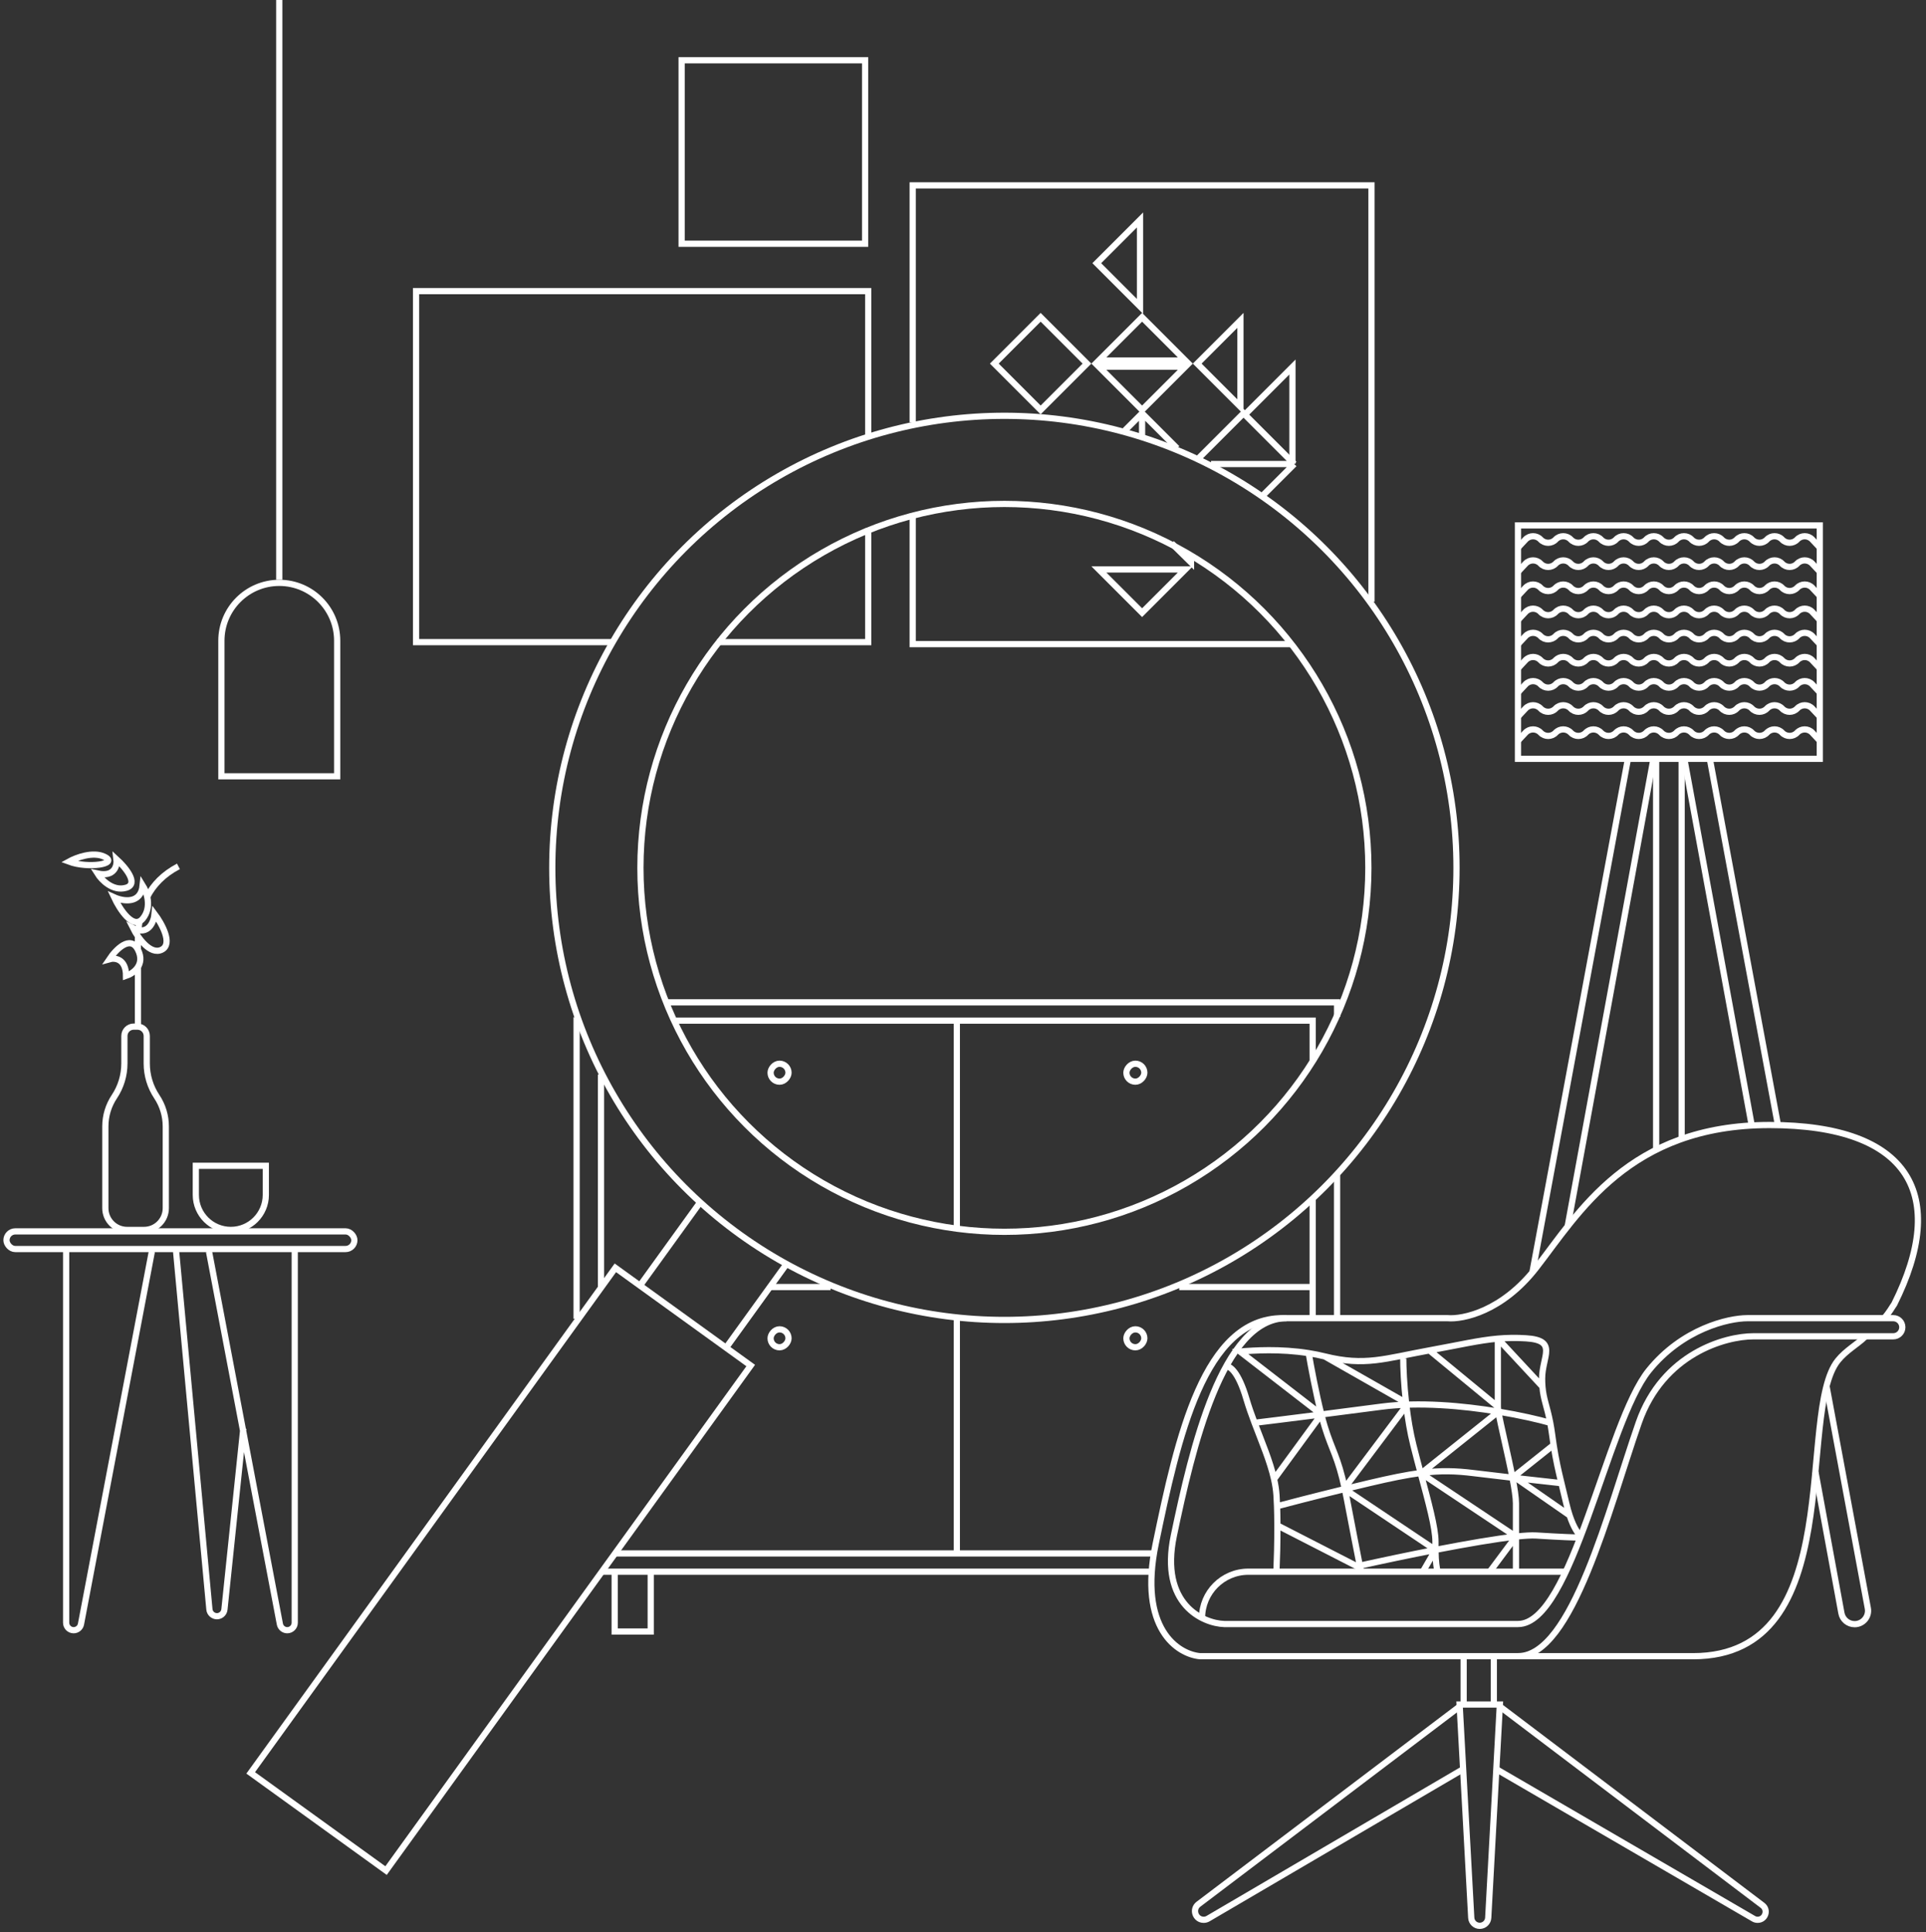 <?xml version="1.0" encoding="UTF-8"?> <svg xmlns="http://www.w3.org/2000/svg" width="310" height="311" viewBox="0 0 310 311" fill="none"><rect x="0" y="0" width="310" height="311" fill="#333333" stroke="none"/> <path d="M300.198 215.177C298.93 216.406 297.125 217.376 295.823 218.988C289.021 227.409 297.767 266.599 272.503 266.599C252.293 266.599 245.297 266.599 244.325 266.599C237.329 266.599 207.294 266.599 193.151 266.599C189.589 266.276 183.176 262.195 186.026 248.462C189.589 231.296 193.799 212.187 206.431 212.187C216.536 212.187 228.347 212.187 232.989 212.187C235.472 212.403 241.799 211.086 247.24 204.09C254.042 195.345 262.139 181.094 284.811 181.094C307.483 181.094 313.636 192.43 304.892 209.92C304.525 210.433 304.12 211.224 303.272 212.187" stroke="white"></path> <path d="M244.328 266.6C253.072 266.6 258.902 242.956 263.761 229.029C267.647 217.887 277.688 215.102 282.222 215.102H304.732C305.537 215.102 306.189 214.449 306.189 213.644V213.644C306.189 212.839 305.537 212.187 304.732 212.187H281.25C278.227 212.187 270.821 213.871 265.38 220.608C258.578 229.029 253.072 261.417 244.328 261.417C233.315 261.417 209.888 261.417 197.04 261.417C193.694 261.309 186.611 258.308 188.943 247.166C191.858 233.239 196.717 212.187 207.081 212.187" stroke="white"></path> <path d="M252.098 252.996H200.924C196.81 252.996 193.475 256.331 193.475 260.446V260.446" stroke="white"></path> <path d="M240.439 266.923V274.373M235.58 266.923V274.373M234.932 274.373H241.41L239.537 308.706C239.498 309.432 238.898 310 238.171 310V310C237.445 310 236.845 309.432 236.805 308.706L234.932 274.373Z" stroke="white"></path> <path d="M234.93 274.697L192.9 306.52C191.833 307.328 192.404 309.028 193.742 309.028V309.028C193.99 309.028 194.234 308.962 194.448 308.837L235.578 284.737" stroke="white"></path> <path d="M241.413 274.697L283.679 306.698C284.67 307.448 284.14 309.028 282.896 309.028V309.028C282.667 309.028 282.442 308.968 282.245 308.853L240.766 284.737" stroke="white"></path> <path d="M254.365 247.166C254.028 246.913 253.307 245.947 252.637 243.928M230.074 217.369C222.948 218.665 219.71 219.96 213.232 218.341M230.074 217.369C234.937 216.485 237.99 215.751 241.086 215.478M230.074 217.369L241.086 226.438M213.232 218.341C212.395 218.131 211.524 217.959 210.641 217.817M213.232 218.341L226.31 225.79M197.362 219.96C197.901 219.852 199.305 220.737 200.6 225.142C200.987 226.456 201.447 227.752 201.928 229.029M205.459 252.672C205.526 251.185 205.611 248.386 205.601 245.547M241.086 215.478C242.526 215.351 243.975 215.323 245.62 215.426C250.803 215.75 248.211 218.341 248.211 221.903C248.211 222.382 248.229 222.808 248.261 223.199M241.086 215.478C241.086 218.591 241.086 225.142 241.086 226.438M241.086 215.478L248.261 223.199M241.086 226.438C241.086 226.608 241.118 226.877 241.175 227.227M244.001 252.672C244.001 251.425 244.001 249.389 244.001 247.342M225.863 218.665C225.863 220.095 225.971 222.78 226.31 225.79M231.369 252.996C231.269 252.391 231.071 251.605 231.046 249.485M210.641 217.817C206.058 217.083 201.758 217.373 199.586 217.554L212.679 227.685M210.641 217.817C210.996 219.917 211.821 224.316 212.679 227.685M219.062 252.996C219.011 252.743 218.946 252.416 218.869 252.025M249.519 229.029C249.627 229.597 249.733 230.236 249.831 230.972C249.908 231.55 249.985 232.087 250.063 232.592M249.519 229.029C249.007 226.354 248.431 225.276 248.261 223.199M249.519 229.029C247.629 228.495 244.665 227.806 241.175 227.227M201.928 229.029C203.658 228.82 207.521 228.344 212.679 227.685M201.928 229.029C203.109 232.163 204.416 235.186 205.069 238.098M205.546 242.455C205.524 241.839 205.496 241.245 205.459 240.689C205.402 239.835 205.265 238.971 205.069 238.098M205.546 242.455C205.577 243.346 205.594 244.284 205.599 245.223C205.6 245.331 205.601 245.439 205.601 245.547M205.546 242.455C207.276 241.991 211.388 240.922 216.268 239.729M251.321 238.745C251.558 239.718 251.814 240.754 252.098 241.984C252.268 242.719 252.45 243.364 252.637 243.928M251.321 238.745C250.844 236.786 250.447 235.087 250.063 232.592M251.321 238.745C249.701 238.569 246.893 238.259 244.001 237.929M226.31 225.79C226.328 225.951 226.347 226.112 226.366 226.275M212.679 227.685C215.536 227.32 218.791 226.9 222.301 226.438C228.403 225.635 235.487 226.283 241.175 227.227M212.679 227.685C212.863 228.407 213.049 229.082 213.232 229.677C214.417 233.529 215.332 234.399 216.471 239.729M212.679 227.685L205.069 238.098M231.046 249.485C231.044 249.336 231.046 248.291 231.046 248.138C231.046 245.914 229.915 241.806 228.659 237.107M231.046 249.485L229.013 252.996M231.046 249.485L216.471 239.729M218.869 252.025C218.451 249.916 217.669 245.926 216.795 241.337C216.684 240.758 216.577 240.224 216.471 239.729M218.869 252.025C225.232 250.603 237.537 248.054 244.001 247.342M254.041 247.49C253.502 247.49 251.385 247.426 247.24 247.166C246.507 247.121 245.389 247.189 244.001 247.342M244.001 247.342C244.001 245.313 244.001 243.274 244.001 241.984C244.001 241.076 243.772 239.581 243.442 237.865M244.001 247.342L228.659 237.107M244.001 247.342L239.79 252.996M228.659 237.107C226.412 237.4 223.805 237.93 220.357 238.745C218.959 239.076 217.586 239.407 216.268 239.729M228.659 237.107C228.269 235.646 227.867 234.128 227.483 232.592C226.974 230.554 226.614 228.35 226.366 226.275M228.659 237.107C228.721 237.099 228.782 237.091 228.843 237.084M218.869 252.349L205.601 245.547M226.366 226.275L216.268 239.729M228.843 237.084C231.865 236.703 234.25 236.757 237.199 237.126C238.945 237.344 241.197 237.608 243.442 237.865M228.843 237.084L241.175 227.227M241.175 227.227C241.512 229.279 242.718 234.105 243.442 237.865M243.442 237.865L250.063 232.592M243.442 237.865C243.628 237.887 243.815 237.908 244.001 237.929M244.001 237.929L252.637 243.928" stroke="white"></path> <path d="M292.908 122.147V84.576H244.326V122.147H292.908Z" stroke="white"></path> <path d="M270.668 122.147V183.226M266.563 185.322V122.147" stroke="white"></path> <path d="M275.203 122.147L286.155 181.026M271.097 122.147L281.924 181.026M292.212 236.974L296.386 259.671C296.574 260.697 297.469 261.442 298.512 261.442V261.442C299.864 261.442 300.885 260.214 300.638 258.884L294.017 223.291" stroke="white"></path> <path d="M262.027 122.147L246.672 204.698M266.133 122.147L252.313 197.465" stroke="white"></path> <path d="M292.908 88.139L291.694 86.844C291.036 86.142 289.922 86.142 289.265 86.844V86.844C288.607 87.545 287.493 87.545 286.835 86.844V86.844C286.178 86.142 285.064 86.142 284.406 86.844V86.844C283.748 87.545 282.635 87.545 281.977 86.844V86.844C281.319 86.142 280.206 86.142 279.548 86.844V86.844C278.89 87.545 277.777 87.545 277.119 86.844V86.844C276.461 86.142 275.347 86.142 274.69 86.844V86.844C274.032 87.545 272.918 87.545 272.261 86.844V86.844C271.603 86.142 270.489 86.142 269.831 86.844V86.844C269.174 87.545 268.06 87.545 267.402 86.844V86.844C266.745 86.142 265.631 86.142 264.973 86.844V86.844C264.315 87.545 263.202 87.545 262.544 86.844V86.844C261.886 86.142 260.773 86.142 260.115 86.844V86.844C259.457 87.545 258.344 87.545 257.686 86.844V86.844C257.028 86.142 255.914 86.142 255.257 86.844V86.844C254.599 87.545 253.485 87.545 252.827 86.844V86.844C252.17 86.142 251.056 86.142 250.398 86.844V86.844C249.741 87.545 248.627 87.545 247.969 86.844V86.844C247.311 86.142 246.198 86.142 245.54 86.844L244.326 88.139" stroke="white"></path> <path d="M292.908 92.026L291.694 90.73C291.036 90.029 289.922 90.029 289.265 90.73V90.73C288.607 91.432 287.493 91.432 286.835 90.73V90.73C286.178 90.029 285.064 90.029 284.406 90.73V90.73C283.748 91.432 282.635 91.432 281.977 90.73V90.73C281.319 90.029 280.206 90.029 279.548 90.73V90.73C278.89 91.432 277.777 91.432 277.119 90.73V90.73C276.461 90.029 275.347 90.029 274.69 90.73V90.73C274.032 91.432 272.918 91.432 272.261 90.73V90.73C271.603 90.029 270.489 90.029 269.831 90.73V90.73C269.174 91.432 268.06 91.432 267.402 90.73V90.73C266.745 90.029 265.631 90.029 264.973 90.73V90.73C264.315 91.432 263.202 91.432 262.544 90.73V90.73C261.886 90.029 260.773 90.029 260.115 90.73V90.73C259.457 91.432 258.344 91.432 257.686 90.73V90.73C257.028 90.029 255.914 90.029 255.257 90.73V90.73C254.599 91.432 253.485 91.432 252.827 90.73V90.73C252.17 90.029 251.056 90.029 250.398 90.73V90.73C249.741 91.432 248.627 91.432 247.969 90.73V90.73C247.311 90.029 246.198 90.029 245.54 90.73L244.326 92.026" stroke="white"></path> <path d="M292.908 95.912L291.694 94.617C291.036 93.915 289.922 93.915 289.265 94.617V94.617C288.607 95.318 287.493 95.318 286.835 94.617V94.617C286.178 93.915 285.064 93.915 284.406 94.617V94.617C283.748 95.318 282.635 95.318 281.977 94.617V94.617C281.319 93.915 280.206 93.915 279.548 94.617V94.617C278.89 95.318 277.777 95.318 277.119 94.617V94.617C276.461 93.915 275.347 93.915 274.69 94.617V94.617C274.032 95.318 272.918 95.318 272.261 94.617V94.617C271.603 93.915 270.489 93.915 269.831 94.617V94.617C269.174 95.318 268.06 95.318 267.402 94.617V94.617C266.745 93.915 265.631 93.915 264.973 94.617V94.617C264.315 95.318 263.202 95.318 262.544 94.617V94.617C261.886 93.915 260.773 93.915 260.115 94.617V94.617C259.457 95.318 258.344 95.318 257.686 94.617V94.617C257.028 93.915 255.914 93.915 255.257 94.617V94.617C254.599 95.318 253.485 95.318 252.827 94.617V94.617C252.17 93.915 251.056 93.915 250.398 94.617V94.617C249.741 95.318 248.627 95.318 247.969 94.617V94.617C247.311 93.915 246.198 93.915 245.54 94.617L244.326 95.912" stroke="white"></path> <path d="M292.908 99.799L291.694 98.503C291.036 97.802 289.922 97.802 289.265 98.503V98.503C288.607 99.205 287.493 99.205 286.835 98.503V98.503C286.178 97.802 285.064 97.802 284.406 98.503V98.503C283.748 99.205 282.635 99.205 281.977 98.503V98.503C281.319 97.802 280.206 97.802 279.548 98.503V98.503C278.89 99.205 277.777 99.205 277.119 98.503V98.503C276.461 97.802 275.347 97.802 274.69 98.503V98.503C274.032 99.205 272.918 99.205 272.261 98.503V98.503C271.603 97.802 270.489 97.802 269.831 98.503V98.503C269.174 99.205 268.06 99.205 267.402 98.503V98.503C266.745 97.802 265.631 97.802 264.973 98.503V98.503C264.315 99.205 263.202 99.205 262.544 98.503V98.503C261.886 97.802 260.773 97.802 260.115 98.503V98.503C259.457 99.205 258.344 99.205 257.686 98.503V98.503C257.028 97.802 255.914 97.802 255.257 98.503V98.503C254.599 99.205 253.485 99.205 252.827 98.503V98.503C252.17 97.802 251.056 97.802 250.398 98.503V98.503C249.741 99.205 248.627 99.205 247.969 98.503V98.503C247.311 97.802 246.198 97.802 245.54 98.503L244.326 99.799" stroke="white"></path> <path d="M292.908 103.686L291.694 102.39C291.036 101.688 289.922 101.688 289.265 102.39V102.39C288.607 103.092 287.493 103.092 286.835 102.39V102.39C286.178 101.688 285.064 101.688 284.406 102.39V102.39C283.748 103.092 282.635 103.092 281.977 102.39V102.39C281.319 101.688 280.206 101.688 279.548 102.39V102.39C278.89 103.092 277.777 103.092 277.119 102.39V102.39C276.461 101.688 275.347 101.688 274.69 102.39V102.39C274.032 103.092 272.918 103.092 272.261 102.39V102.39C271.603 101.688 270.489 101.688 269.831 102.39V102.39C269.174 103.092 268.06 103.092 267.402 102.39V102.39C266.745 101.688 265.631 101.688 264.973 102.39V102.39C264.315 103.092 263.202 103.092 262.544 102.39V102.39C261.886 101.688 260.773 101.688 260.115 102.39V102.39C259.457 103.092 258.344 103.092 257.686 102.39V102.39C257.028 101.688 255.914 101.688 255.257 102.39V102.39C254.599 103.092 253.485 103.092 252.827 102.39V102.39C252.17 101.688 251.056 101.688 250.398 102.39V102.39C249.741 103.092 248.627 103.092 247.969 102.39V102.39C247.311 101.688 246.198 101.688 245.54 102.39L244.326 103.686" stroke="white"></path> <path d="M292.908 107.572L291.694 106.277C291.036 105.575 289.922 105.575 289.265 106.277V106.277C288.607 106.978 287.493 106.978 286.835 106.277V106.277C286.178 105.575 285.064 105.575 284.406 106.277V106.277C283.748 106.978 282.635 106.978 281.977 106.277V106.277C281.319 105.575 280.206 105.575 279.548 106.277V106.277C278.89 106.978 277.777 106.978 277.119 106.277V106.277C276.461 105.575 275.347 105.575 274.69 106.277V106.277C274.032 106.978 272.918 106.978 272.261 106.277V106.277C271.603 105.575 270.489 105.575 269.831 106.277V106.277C269.174 106.978 268.06 106.978 267.402 106.277V106.277C266.745 105.575 265.631 105.575 264.973 106.277V106.277C264.315 106.978 263.202 106.978 262.544 106.277V106.277C261.886 105.575 260.773 105.575 260.115 106.277V106.277C259.457 106.978 258.344 106.978 257.686 106.277V106.277C257.028 105.575 255.914 105.575 255.257 106.277V106.277C254.599 106.978 253.485 106.978 252.827 106.277V106.277C252.17 105.575 251.056 105.575 250.398 106.277V106.277C249.741 106.978 248.627 106.978 247.969 106.277V106.277C247.311 105.575 246.198 105.575 245.54 106.277L244.326 107.572" stroke="white"></path> <path d="M292.908 111.459L291.694 110.163C291.036 109.462 289.922 109.462 289.265 110.163V110.163C288.607 110.865 287.493 110.865 286.835 110.163V110.163C286.178 109.462 285.064 109.462 284.406 110.163V110.163C283.748 110.865 282.635 110.865 281.977 110.163V110.163C281.319 109.462 280.206 109.462 279.548 110.163V110.163C278.89 110.865 277.777 110.865 277.119 110.163V110.163C276.461 109.462 275.347 109.462 274.69 110.163V110.163C274.032 110.865 272.918 110.865 272.261 110.163V110.163C271.603 109.462 270.489 109.462 269.831 110.163V110.163C269.174 110.865 268.06 110.865 267.402 110.163V110.163C266.745 109.462 265.631 109.462 264.973 110.163V110.163C264.315 110.865 263.202 110.865 262.544 110.163V110.163C261.886 109.462 260.773 109.462 260.115 110.163V110.163C259.457 110.865 258.344 110.865 257.686 110.163V110.163C257.028 109.462 255.914 109.462 255.257 110.163V110.163C254.599 110.865 253.485 110.865 252.827 110.163V110.163C252.17 109.462 251.056 109.462 250.398 110.163V110.163C249.741 110.865 248.627 110.865 247.969 110.163V110.163C247.311 109.462 246.198 109.462 245.54 110.163L244.326 111.459" stroke="white"></path> <path d="M292.908 115.345L291.694 114.05C291.036 113.348 289.922 113.348 289.265 114.05V114.05C288.607 114.751 287.493 114.751 286.835 114.05V114.05C286.178 113.348 285.064 113.348 284.406 114.05V114.05C283.748 114.751 282.635 114.751 281.977 114.05V114.05C281.319 113.348 280.206 113.348 279.548 114.05V114.05C278.89 114.751 277.777 114.751 277.119 114.05V114.05C276.461 113.348 275.347 113.348 274.69 114.05V114.05C274.032 114.751 272.918 114.751 272.261 114.05V114.05C271.603 113.348 270.489 113.348 269.831 114.05V114.05C269.174 114.751 268.06 114.751 267.402 114.05V114.05C266.745 113.348 265.631 113.348 264.973 114.05V114.05C264.315 114.751 263.202 114.751 262.544 114.05V114.05C261.886 113.348 260.773 113.348 260.115 114.05V114.05C259.457 114.751 258.344 114.751 257.686 114.05V114.05C257.028 113.348 255.914 113.348 255.257 114.05V114.05C254.599 114.751 253.485 114.751 252.827 114.05V114.05C252.17 113.348 251.056 113.348 250.398 114.05V114.05C249.741 114.751 248.627 114.751 247.969 114.05V114.05C247.311 113.348 246.198 113.348 245.54 114.05L244.326 115.345" stroke="white"></path> <path d="M292.908 119.232L291.694 117.936C291.036 117.235 289.922 117.235 289.265 117.936V117.936C288.607 118.638 287.493 118.638 286.835 117.936V117.936C286.178 117.235 285.064 117.235 284.406 117.936V117.936C283.748 118.638 282.635 118.638 281.977 117.936V117.936C281.319 117.235 280.206 117.235 279.548 117.936V117.936C278.89 118.638 277.777 118.638 277.119 117.936V117.936C276.461 117.235 275.347 117.235 274.69 117.936V117.936C274.032 118.638 272.918 118.638 272.261 117.936V117.936C271.603 117.235 270.489 117.235 269.831 117.936V117.936C269.174 118.638 268.06 118.638 267.402 117.936V117.936C266.745 117.235 265.631 117.235 264.973 117.936V117.936C264.315 118.638 263.202 118.638 262.544 117.936V117.936C261.886 117.235 260.773 117.235 260.115 117.936V117.936C259.457 118.638 258.344 118.638 257.686 117.936V117.936C257.028 117.235 255.914 117.235 255.257 117.936V117.936C254.599 118.638 253.485 118.638 252.827 117.936V117.936C252.17 117.235 251.056 117.235 250.398 117.936V117.936C249.741 118.638 248.627 118.638 247.969 117.936V117.936C247.311 117.235 246.198 117.235 245.54 117.936L244.326 119.232" stroke="white"></path> <path d="M107.038 161.347H215.209V163.685M92.808 163.75V212.277M215.209 189.151V212.193M185.606 252.996H97.049" stroke="white"></path> <path d="M98.934 252.813V262.624H104.738V252.813" stroke="white"></path> <rect x="-0.5" y="0.5" width="2.887" height="2.887" rx="1.443" transform="matrix(-1 0 0 1 126.416 170.73)" stroke="white"></rect> <rect x="-0.5" y="0.5" width="2.887" height="2.887" rx="1.443" transform="matrix(-1 0 0 1 183.688 170.73)" stroke="white"></rect> <rect x="-0.5" y="0.5" width="2.887" height="2.887" rx="1.443" transform="matrix(-1 0 0 1 126.416 213.482)" stroke="white"></rect> <rect x="-0.5" y="0.5" width="2.887" height="2.887" rx="1.443" transform="matrix(-1 0 0 1 183.688 213.482)" stroke="white"></rect> <path d="M108.523 164.289H211.279V170.73M96.736 172.952V207.076M211.279 193.037V211.816M185.561 250.054H99.165" stroke="white"></path> <path d="M154.006 164.289V197.663M154.006 250.054V212.13" stroke="white"></path> <path d="M123.887 207.172H133.689M211.021 207.172L189.808 207.172" stroke="white"></path> <rect x="99.046" y="204.08" width="26.87" height="100.273" transform="rotate(35.828 99.046 204.08)" stroke="white"></rect> <path d="M112.545 193.735L103.163 206.731M126.4 203.738L117.018 216.734" stroke="white"></path> <circle cx="161.661" cy="139.7" r="72.77" stroke="white"></circle> <circle cx="161.663" cy="139.7" r="58.583" stroke="white"></circle> <path d="M146.902 67.994V29.84H220.748V96.844M146.902 83.041V103.686H207.85" stroke="white"></path> <rect x="-0.5" y="0.5" width="29.533" height="29.533" transform="matrix(-1 0 0 1 138.744 9.202)" stroke="white"></rect> <path d="M139.744 70.141V46.86H66.969V103.362H98.397M139.744 85.032V103.362H115.426" stroke="white"></path> <path d="M35.634 103.139V124.959H54.27V103.139C54.27 97.993 50.098 93.821 44.952 93.821C39.806 93.821 35.634 97.993 35.634 103.139Z" stroke="white"></path> <path d="M44.949 0L44.949 93.321" stroke="white"></path> <path d="M208.318 74.693L200.154 66.529L193.004 73.679M208.318 74.693L194.922 74.693M208.318 74.693L203.182 79.829" stroke="white"></path> <path d="M199.656 65.486L199.656 51.572L192.699 58.529L199.656 65.486Z" stroke="white"></path> <path d="M200.282 66.822L208.025 59.078L208.025 74.633" stroke="white"></path> <path d="M167.496 65.986L174.953 58.529L167.496 51.072L160.039 58.529L167.496 65.986Z" stroke="white"></path> <path d="M183.823 66.529L181.068 69.284M183.823 66.529V70.108M183.823 66.529L189.465 72.171" stroke="white"></path> <path d="M176.869 58.029L190.783 58.029L183.826 51.072L176.869 58.029ZM190.783 59.029L176.869 59.029L183.826 65.986L190.783 59.029Z" stroke="white"></path> <path d="M183.49 49.321L183.49 35.407L176.533 42.364L183.49 49.321Z" stroke="white"></path> <path d="M188.583 87.464L191.699 90.537L191.699 89.278" stroke="white"></path> <path d="M190.783 91.661L176.869 91.661L183.826 98.618L190.783 91.661Z" stroke="white"></path> <rect x="1.043" y="198.214" width="55.995" height="2.841" rx="1.42" stroke="white"></rect> <path d="M26.686 181.314V194.48C26.686 196.413 25.119 197.98 23.186 197.98H20.455C18.522 197.98 16.955 196.413 16.955 194.48V181.314C16.955 179.611 17.459 177.946 18.404 176.528C19.459 174.947 20.021 173.089 20.021 171.188V166.753C20.021 165.925 20.693 165.253 21.521 165.253H22.12C22.949 165.253 23.62 165.925 23.62 166.753V171.188C23.62 173.089 24.183 174.947 25.237 176.528C26.182 177.946 26.686 179.611 26.686 181.314Z" stroke="white"></path> <path d="M22.205 165.52V155.555M28.72 139.458C26.244 140.761 24.699 142.445 23.737 144.271M22.452 148.273C22.368 148.787 22.31 149.3 22.269 149.806M22.205 150.908C22.18 151.585 22.179 152.244 22.185 152.872" stroke="white"></path> <path d="M11.088 138.691C12.238 138.052 14.997 137.005 16.837 137.925C19.137 139.074 14.154 139.841 11.088 138.691Z" stroke="white"></path> <path d="M15.687 140.607C18.447 141.221 18.881 139.33 18.753 138.308C20.159 139.585 22.433 142.294 20.286 142.907C18.14 143.52 16.326 141.629 15.687 140.607Z" stroke="white"></path> <path d="M22.969 142.524C22.663 145.59 19.775 145.079 18.37 144.44C19.264 146.356 21.436 149.729 22.969 147.889C24.502 146.05 23.608 143.546 22.969 142.524Z" stroke="white"></path> <path d="M21.436 149.423C23.889 150.649 24.758 148.401 24.885 147.123C26.035 148.656 27.875 151.952 26.035 152.872C24.195 153.792 22.203 150.956 21.436 149.423Z" stroke="white"></path> <path d="M20.286 157.088C20.286 154.328 18.498 154.149 17.603 154.405C18.625 152.872 20.976 150.419 22.203 152.872C23.429 155.325 21.436 156.705 20.286 157.088Z" stroke="white"></path> <path d="M42.784 187.657V192.348C42.784 195.459 40.262 197.98 37.152 197.98C34.041 197.98 31.52 195.459 31.52 192.348V187.657H42.784Z" stroke="white"></path> <path d="M24.442 201.454L13.034 261.434C12.926 262.003 12.429 262.414 11.85 262.414C11.184 262.414 10.645 261.875 10.645 261.209V201.454M33.64 201.454L45.049 261.434C45.157 262.003 45.654 262.414 46.233 262.414C46.898 262.414 47.438 261.875 47.438 261.209V201.454M28.345 201.454L33.705 259.057C33.763 259.682 34.288 260.16 34.915 260.16C35.538 260.16 36.06 259.69 36.124 259.071L39.166 229.948" stroke="white"></path> </svg> 
